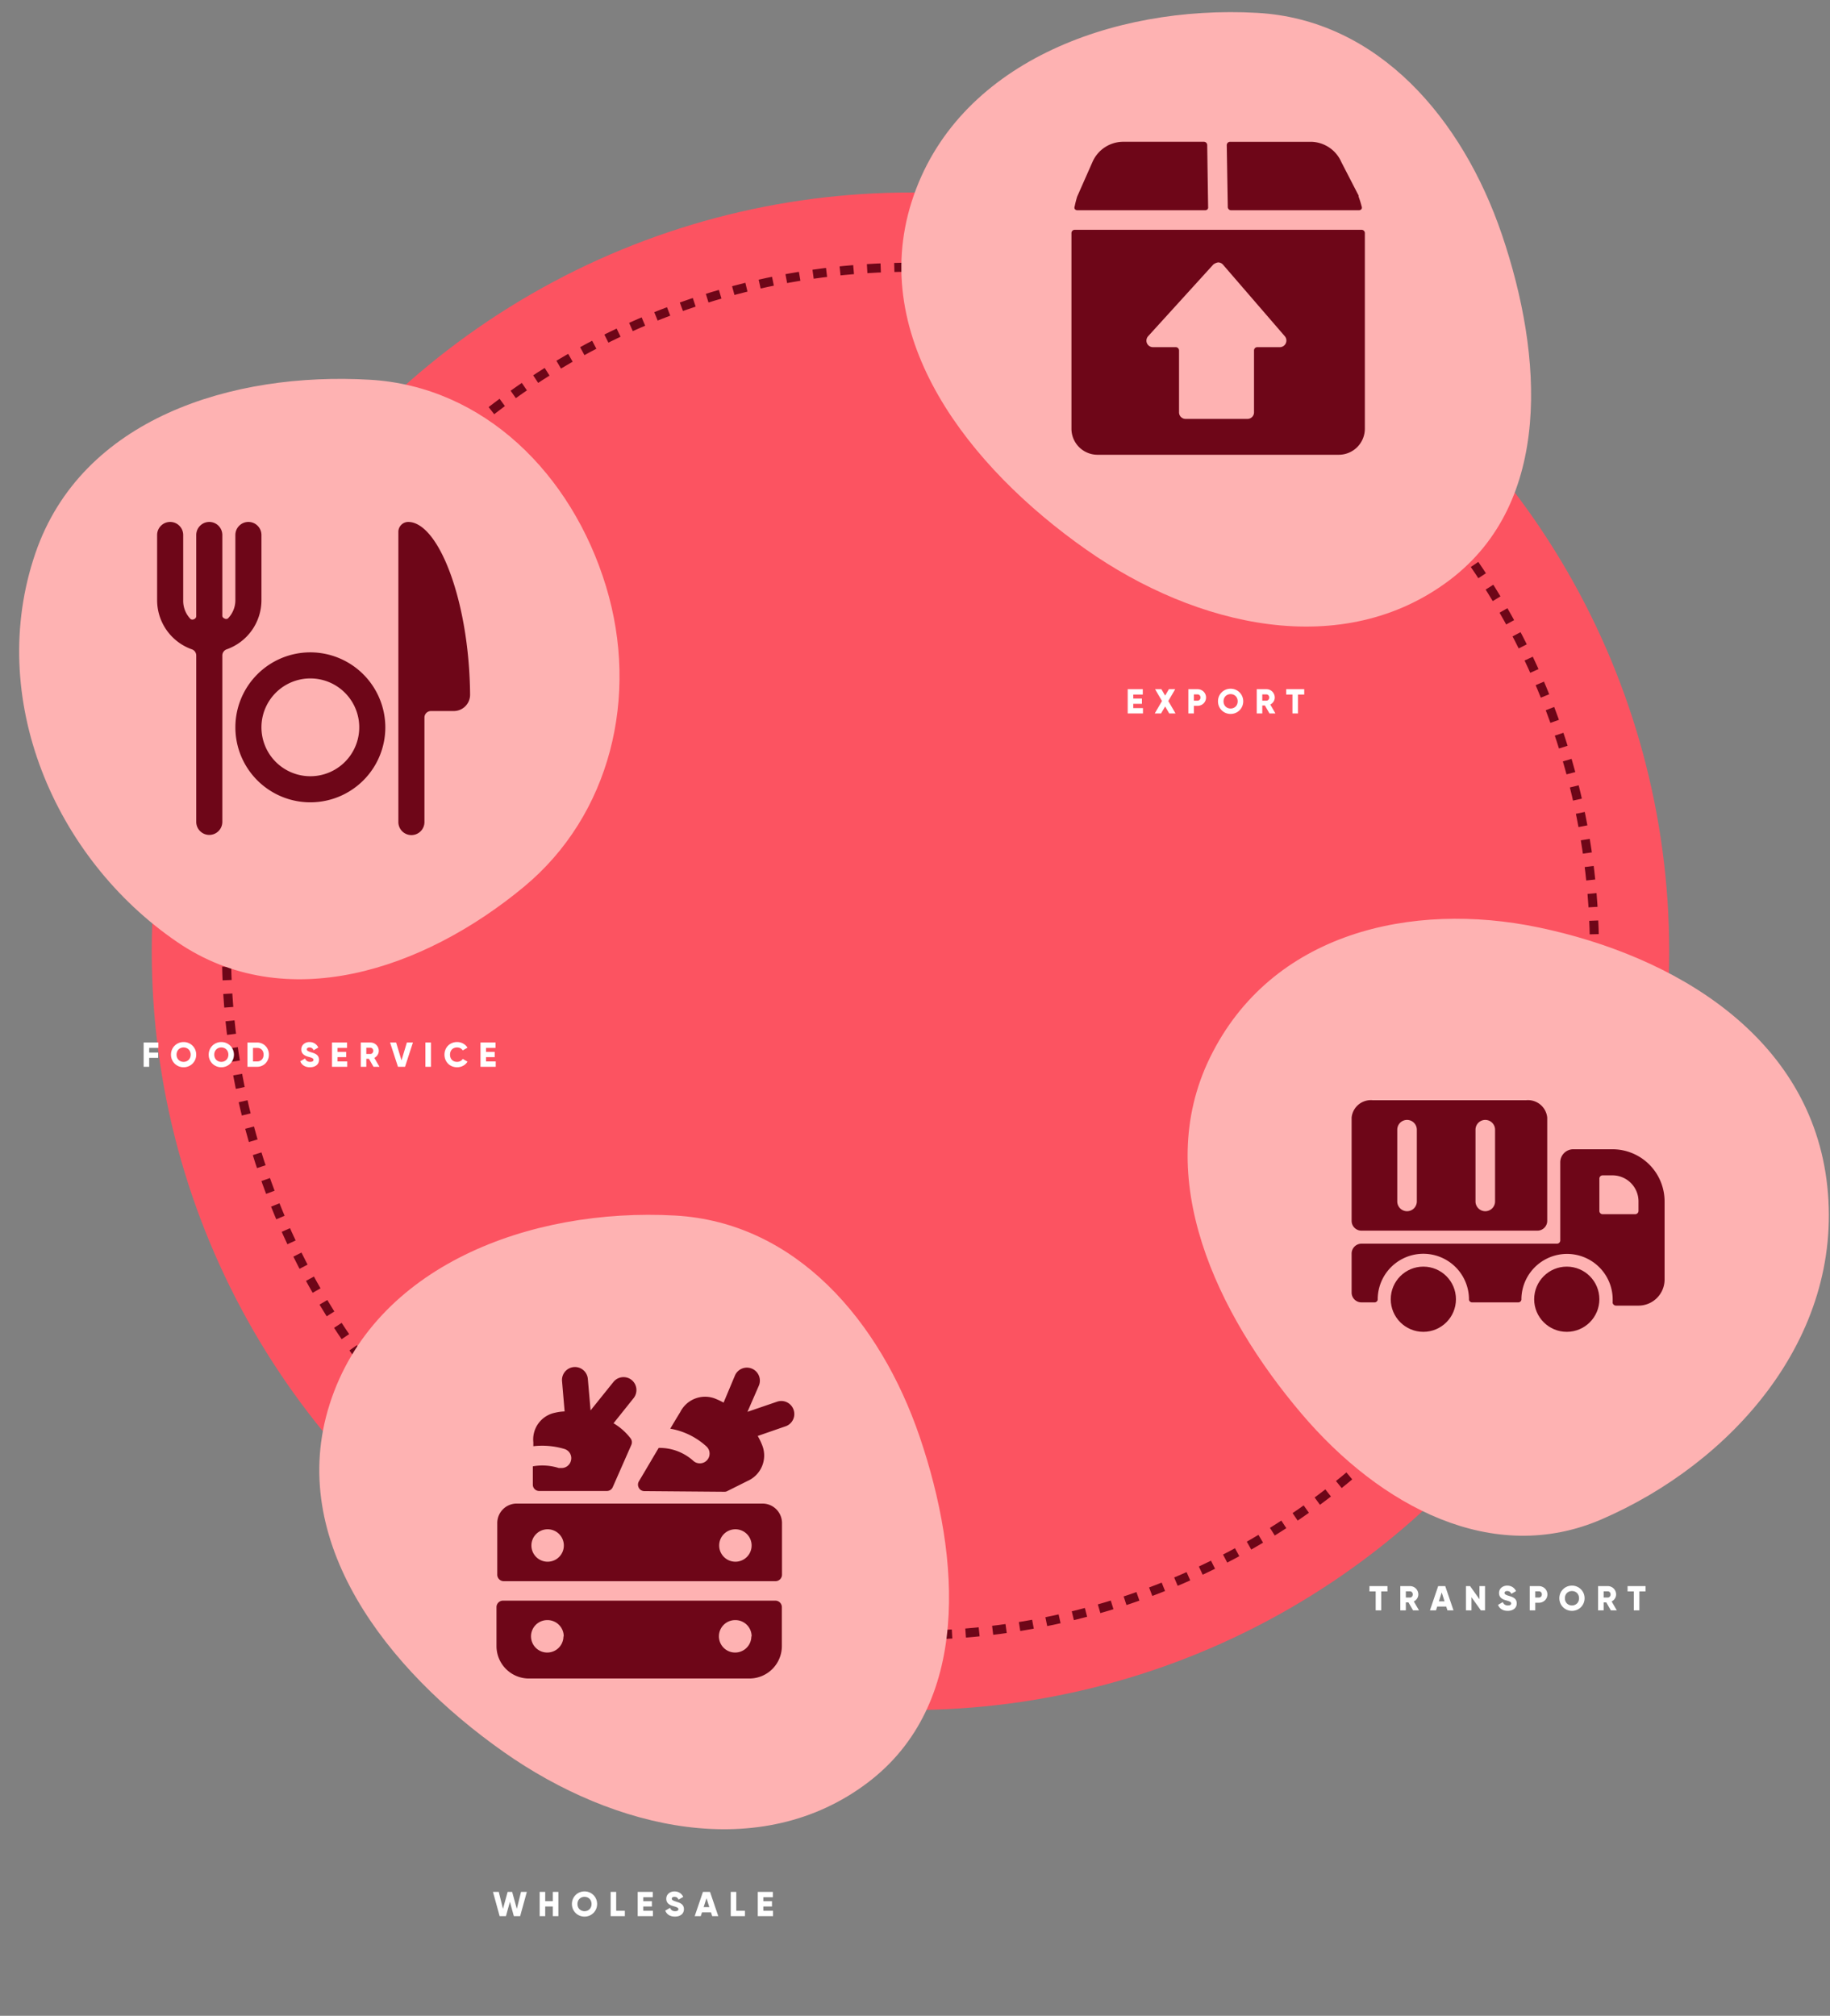 <svg xmlns="http://www.w3.org/2000/svg" width="808" height="890" fill="none"><rect width="100%" height="100%" fill="#808080" stroke="none"/><circle cx="402" cy="420" r="335" fill="#FC5361"/><circle cx="402" cy="420" r="302" stroke="#6E0618" stroke-dasharray="6 6" stroke-width="4"/><path fill="#FEB2B2" fill-rule="evenodd" d="M298.025 536.678c53.586 2.972 90.749 46.886 108.06 97.749 18.315 53.813 22.396 118.235-22.868 152.559-47.368 35.92-112.047 20.81-160.685-13.368-51.786-36.389-96.211-93.291-76.983-153.64 19.455-61.06 88.563-86.845 152.476-83.3Z" clip-rule="evenodd"/><g fill="#6E0618" clip-path="url(#a)"><path d="M342.405 706.708H222.084a2.861 2.861 0 0 0-2.865 2.864v17.189a14.308 14.308 0 0 0 4.296 10.231 14.333 14.333 0 0 0 10.314 4.093h97.117a14.323 14.323 0 0 0 14.267-14.324v-17.189a2.862 2.862 0 0 0-2.808-2.864Zm-10.657 15.756a7.164 7.164 0 0 1-8.559 7.024 7.155 7.155 0 0 1-5.627-5.627 7.157 7.157 0 0 1 3.045-7.352 7.161 7.161 0 0 1 3.979-1.207 7.16 7.16 0 0 1 7.277 7.219l-.115-.057Zm-82.965 0a7.164 7.164 0 0 1-8.559 7.024 7.159 7.159 0 0 1-5.219-9.765 7.163 7.163 0 0 1 6.616-4.421 7.164 7.164 0 0 1 6.738 4.434c.363.883.547 1.83.539 2.785l-.115-.057ZM336.675 663.85H227.813a8.599 8.599 0 0 0-8.251 8.48v22.918a2.862 2.862 0 0 0 2.865 2.865h119.978a2.867 2.867 0 0 0 2.865-2.865V672.33a8.593 8.593 0 0 0-8.595-8.48Zm-102.044 18.621a7.166 7.166 0 0 1 8.509-7.148 7.165 7.165 0 0 1 5.675 5.629 7.158 7.158 0 0 1-3.073 7.379 7.155 7.155 0 0 1-8.993-.889 7.162 7.162 0 0 1-2.118-4.971Zm82.908 0a7.156 7.156 0 0 1 4.34-6.698 7.162 7.162 0 1 1-4.34 6.698ZM350.368 622.368a5.73 5.73 0 0 0-7.276-3.495l-13.064 4.469 4.985-11.459a5.728 5.728 0 0 0-1.093-6.276 5.72 5.72 0 0 0-4.012-1.776 5.74 5.74 0 0 0-4.093 1.581 5.723 5.723 0 0 0-1.287 1.83l-5.042 12.032a32.28 32.28 0 0 0-4.068-1.891 12.26 12.26 0 0 0-15.069 6.074s-1.776 2.864-4.412 7.333a31.513 31.513 0 0 1 15.928 7.793 4.31 4.31 0 0 1 1.196 4.627 4.299 4.299 0 0 1-5.479 2.642 4.289 4.289 0 0 1-1.446-.852 22.292 22.292 0 0 0-15.298-5.73c-2.751 4.584-5.73 9.741-8.767 14.783a2.865 2.865 0 0 0 0 2.864 2.76 2.76 0 0 0 1.032 1.061c.435.252.93.381 1.432.372l35.294.286c.438.016.873-.083 1.261-.286l8.938-4.469a12.263 12.263 0 0 0 6.646-15.413 28.54 28.54 0 0 0-2.12-4.469l12.548-4.354a5.73 5.73 0 0 0 3.266-7.277ZM249.181 639.729a4.24 4.24 0 0 1 2.865 5.328 4.245 4.245 0 0 1-4.068 3.094h-1.261a23.957 23.957 0 0 0-11.459-.745v8.079a2.804 2.804 0 0 0 2.865 2.807h29.794a2.807 2.807 0 0 0 2.635-1.718l8.193-18.622a2.863 2.863 0 0 0-.343-2.922 26.66 26.66 0 0 0-7.506-6.646l8.881-11.115a5.732 5.732 0 0 0-.86-7.965 5.732 5.732 0 0 0-8.078.86l-10.084 12.548-1.204-13.866a5.727 5.727 0 0 0-6.13-5.271 5.73 5.73 0 0 0-5.272 6.131l1.146 13.464a20.98 20.98 0 0 0-4.24.573 12.032 12.032 0 0 0-9.568 13.064v1.718a34.376 34.376 0 0 1 13.694 1.204Z"/></g><path fill="#fff" d="m220.606 846-2.953-10.71h2.57l1.852 7.497 2.065-7.497h1.989l2.066 7.497 1.851-7.497h2.57L229.664 846h-2.785l-1.744-6.319-1.744 6.319h-2.785Zm23.486-10.71h2.448V846h-2.448v-4.253h-3.366V846h-2.448v-10.71h2.448v4.1h3.366v-4.1Zm13.987 10.924c-3.076 0-5.569-2.417-5.569-5.569s2.493-5.569 5.569-5.569c3.075 0 5.569 2.417 5.569 5.569s-2.494 5.569-5.569 5.569Zm0-2.387c1.744 0 3.121-1.27 3.121-3.182 0-1.913-1.377-3.182-3.121-3.182s-3.121 1.269-3.121 3.182c0 1.912 1.377 3.182 3.121 3.182Zm13.985-.183h3.825V846h-6.273v-10.71h2.448v8.354Zm11.941 0h4.284V846h-6.732v-10.71h6.656v2.356h-4.208v1.775h3.825v2.326h-3.825v1.897Zm14.004 2.57c-2.249 0-3.687-1.071-4.284-2.647l2.111-1.224c.383.888 1.041 1.484 2.25 1.484 1.162 0 1.453-.459 1.453-.872 0-.658-.612-.918-2.218-1.361-1.592-.444-3.152-1.209-3.152-3.259 0-2.066 1.744-3.259 3.595-3.259 1.76 0 3.137.841 3.917 2.417l-2.065 1.209c-.368-.765-.873-1.239-1.852-1.239-.765 0-1.147.382-1.147.81 0 .49.26.827 1.928 1.332 1.621.489 3.442 1.055 3.442 3.32 0 2.065-1.652 3.289-3.978 3.289ZM314.46 846l-.536-1.683h-3.978l-.535 1.683h-2.678l3.641-10.71h3.122l3.641 10.71h-2.677Zm-3.78-3.978h2.51l-1.255-3.932-1.255 3.932Zm14.408 1.622h3.825V846h-6.273v-10.71h2.448v8.354Zm11.941 0h4.284V846h-6.732v-10.71h6.656v2.356h-4.208v1.775h3.825v2.326h-3.825v1.897Z"/><path fill="#FEB2B2" fill-rule="evenodd" d="M163.365 167.666c50.135 2.925 89.097 41.481 104.225 91.278 14.713 48.429 1.959 100.901-36.22 132.568-44.625 37.011-105.369 57.016-153.086 24.443-54.405-37.139-84.496-107.957-62.65-171.712 20.42-59.594 86.997-80.121 147.731-76.577Z" clip-rule="evenodd"/><g fill="#6E0618" clip-path="url(#b)"><path d="M180.209 230.448a4.377 4.377 0 0 0-4.318 4.318V362.87a5.758 5.758 0 1 0 11.515 0v-46.06a2.878 2.878 0 0 1 2.878-2.878h10.076a7.19 7.19 0 0 0 5.089-2.108 7.206 7.206 0 0 0 2.108-5.089c-.346-41.397-13.933-76.287-27.348-76.287ZM137.028 288.023a33.108 33.108 0 0 0-23.41 56.515 33.103 33.103 0 0 0 36.078 7.176 33.102 33.102 0 0 0 20.437-30.585 33.165 33.165 0 0 0-33.105-33.106Zm0 54.696a21.595 21.595 0 0 1-19.948-13.328 21.59 21.59 0 1 1 19.948 13.328Z"/><path d="M109.677 230.448a5.762 5.762 0 0 0-4.071 1.686 5.762 5.762 0 0 0-1.686 4.071v28.788a11.513 11.513 0 0 1-3.282 8.06 1.436 1.436 0 0 1-1.554 0 1.38 1.38 0 0 1-.922-1.036v-35.812a5.76 5.76 0 0 0-5.757-5.757 5.76 5.76 0 0 0-5.758 5.757v35.812a1.383 1.383 0 0 1-.92 1.324 1.438 1.438 0 0 1-1.555 0 11.512 11.512 0 0 1-3.282-8.348v-28.788a5.76 5.76 0 0 0-5.758-5.757 5.76 5.76 0 0 0-5.757 5.757v28.788a23.027 23.027 0 0 0 15.373 21.706 2.88 2.88 0 0 1 1.9 2.706v73.465a5.76 5.76 0 0 0 5.757 5.758 5.76 5.76 0 0 0 5.757-5.758v-73.465a2.878 2.878 0 0 1 1.9-2.706 23.027 23.027 0 0 0 15.373-21.706v-28.788a5.762 5.762 0 0 0-1.686-4.071 5.763 5.763 0 0 0-4.072-1.686Z"/></g><path fill="#fff" d="M69.92 462.646h-4.054v2.066h3.978v2.356h-3.978V471h-2.448v-10.71h6.503v2.356Zm11.147 8.568c-3.075 0-5.57-2.417-5.57-5.569s2.495-5.569 5.57-5.569 5.57 2.417 5.57 5.569-2.495 5.569-5.57 5.569Zm0-2.387c1.744 0 3.121-1.27 3.121-3.182 0-1.913-1.377-3.182-3.121-3.182s-3.121 1.269-3.121 3.182c0 1.912 1.377 3.182 3.121 3.182Zm16.648 2.387c-3.076 0-5.57-2.417-5.57-5.569s2.494-5.569 5.57-5.569c3.075 0 5.569 2.417 5.569 5.569s-2.494 5.569-5.57 5.569Zm0-2.387c1.744 0 3.121-1.27 3.121-3.182 0-1.913-1.377-3.182-3.121-3.182-1.745 0-3.121 1.269-3.121 3.182 0 1.912 1.377 3.182 3.12 3.182Zm15.821-8.537c2.953 0 5.202 2.326 5.202 5.355 0 3.029-2.249 5.355-5.202 5.355h-4.284v-10.71h4.284Zm0 8.354c1.683 0 2.846-1.163 2.846-2.999s-1.163-2.999-2.846-2.999H111.7v5.998h1.836Zm23.332 2.57c-2.249 0-3.687-1.071-4.284-2.647l2.112-1.224c.382.888 1.04 1.484 2.249 1.484 1.162 0 1.453-.459 1.453-.872 0-.658-.612-.918-2.218-1.361-1.592-.444-3.152-1.209-3.152-3.259 0-2.066 1.744-3.259 3.595-3.259 1.76 0 3.137.841 3.917 2.417l-2.065 1.209c-.368-.765-.872-1.239-1.852-1.239-.765 0-1.147.382-1.147.81 0 .49.26.827 1.928 1.332 1.621.489 3.442 1.055 3.442 3.32 0 2.065-1.652 3.289-3.978 3.289Zm12.165-2.57h4.284V471h-6.732v-10.71h6.655v2.356h-4.207v1.775h3.825v2.326h-3.825v1.897ZM164.918 471l-2.019-3.519h-1.163V471h-2.448v-10.71h4.284a3.663 3.663 0 0 1 3.672 3.672c0 1.316-.796 2.509-1.974 3.106l2.28 3.932h-2.632Zm-3.182-8.415v2.754h1.836c.673 0 1.224-.597 1.224-1.377s-.551-1.377-1.224-1.377h-1.836ZM175.712 471l-3.488-10.71h2.677l2.372 7.879 2.371-7.879h2.678L178.833 471h-3.121Zm12.12-10.71h2.448V471h-2.448v-10.71Zm13.988 10.924c-3.228 0-5.569-2.417-5.569-5.569s2.341-5.569 5.569-5.569c1.944 0 3.657.964 4.59 2.478l-2.111 1.224c-.474-.826-1.392-1.315-2.479-1.315-1.897 0-3.121 1.269-3.121 3.182 0 1.912 1.224 3.182 3.121 3.182 1.087 0 2.02-.489 2.479-1.315l2.111 1.224c-.918 1.514-2.631 2.478-4.59 2.478Zm12.776-2.57h4.284V471h-6.732v-10.71h6.655v2.356h-4.207v1.775h3.825v2.326h-3.825v1.897Z"/><path fill="#FEB2B2" fill-rule="evenodd" d="M555.025 5.678c53.586 2.972 90.749 46.886 108.06 97.749 18.315 53.813 22.396 118.235-22.868 152.559-47.368 35.92-112.047 20.81-160.685-13.367-51.786-36.39-96.211-93.292-76.983-153.641 19.455-61.06 88.563-86.845 152.476-83.3Z" clip-rule="evenodd"/><g fill="#6E0618" clip-path="url(#c)"><path d="M475.727 92.831h56.366a1.553 1.553 0 0 0 1.036-.403 1.26 1.26 0 0 0 .288-1.036l-.403-27.349a1.439 1.439 0 0 0-1.439-1.439h-36.042a14.859 14.859 0 0 0-13.127 8.81l-6.794 15.372a41.96 41.96 0 0 0-1.094 4.26 1.497 1.497 0 0 0 0 1.21 1.498 1.498 0 0 0 1.209.575ZM543.606 92.831h56.423a1.497 1.497 0 0 0 1.152-.576 1.498 1.498 0 0 0 0-1.209 42.257 42.257 0 0 0-1.324-4.26 3.54 3.54 0 0 0 0-.461l-7.6-14.74a14.91 14.91 0 0 0-13.242-8.98h-35.927c-.365.01-.713.153-.979.402a1.555 1.555 0 0 0-.461 1.036l.461 27.349a1.44 1.44 0 0 0 1.497 1.439ZM473.078 102.907v86.362a11.516 11.516 0 0 0 11.515 11.515h106.514a11.515 11.515 0 0 0 11.515-11.515v-86.362a1.44 1.44 0 0 0-1.44-1.44H474.517a1.44 1.44 0 0 0-1.439 1.44Zm33.854 45.541 28.788-31.666a4.603 4.603 0 0 1 2.13-.921 2.878 2.878 0 0 1 2.13.979l27.348 31.666a2.937 2.937 0 0 1-2.187 4.779h-10.019a1.438 1.438 0 0 0-1.439 1.439v27.348a2.878 2.878 0 0 1-2.879 2.879h-27.348a2.878 2.878 0 0 1-2.879-2.879v-27.348a1.439 1.439 0 0 0-1.439-1.439h-10.076a2.933 2.933 0 0 1-2.648-1.727 2.936 2.936 0 0 1 .518-3.11Z"/></g><path fill="#fff" d="M500.366 312.644h4.284V315h-6.732v-10.71h6.656v2.356h-4.208v1.775h3.825v2.326h-3.825v1.897Zm18.67 2.356h-2.784l-1.806-3.091-1.805 3.091h-2.785l3.198-5.493-3.045-5.217h2.785l1.652 2.83 1.653-2.83h2.784l-3.045 5.217 3.198 5.493Zm9.717-10.71c2.112 0 3.749 1.637 3.749 3.672s-1.637 3.672-3.749 3.672h-1.606V315h-2.448v-10.71h4.054Zm0 5.049c.75 0 1.301-.597 1.301-1.377s-.551-1.377-1.301-1.377h-1.606v2.754h1.606Zm14.596 5.875c-3.075 0-5.569-2.417-5.569-5.569s2.494-5.569 5.569-5.569c3.075 0 5.569 2.417 5.569 5.569s-2.494 5.569-5.569 5.569Zm0-2.387c1.744 0 3.121-1.27 3.121-3.182 0-1.913-1.377-3.182-3.121-3.182s-3.121 1.269-3.121 3.182c0 1.912 1.377 3.182 3.121 3.182ZM560.517 315l-2.02-3.519h-1.162V315h-2.448v-10.71h4.284a3.664 3.664 0 0 1 3.672 3.672c0 1.316-.796 2.509-1.974 3.106l2.28 3.932h-2.632Zm-3.182-8.415v2.754h1.836c.673 0 1.224-.597 1.224-1.377s-.551-1.377-1.224-1.377h-1.836Zm18.522-2.295v2.356h-2.754V315h-2.448v-8.354h-2.754v-2.356h7.956Z"/><path fill="#FEB2B2" fill-rule="evenodd" d="M707.059 670.842c-47.776 20.615-97.421-5.416-132.542-46.841-37.157-43.827-66.119-104.114-40.294-157.02 27.027-55.366 89.239-69.146 145.022-57.524 59.395 12.373 120.478 47.736 127.562 114.312 7.168 67.359-42.764 122.484-99.748 147.073Z" clip-rule="evenodd"/><path fill="#6E0618" d="M601.099 543.344h77.727a4.32 4.32 0 0 0 4.318-4.26v-45.657a8.53 8.53 0 0 0-3.075-5.765 8.52 8.52 0 0 0-6.252-1.893h-67.709a8.525 8.525 0 0 0-9.327 7.658v45.657a4.318 4.318 0 0 0 4.318 4.26Zm59.015-44.563v31.667a4.317 4.317 0 0 1-8.636 0v-31.667a4.316 4.316 0 0 1 7.371-3.053 4.317 4.317 0 0 1 1.265 3.053Zm-34.545 0v31.667a4.317 4.317 0 0 1-8.636 0v-31.667a4.316 4.316 0 0 1 7.371-3.053 4.317 4.317 0 0 1 1.265 3.053Z"/><path fill="#6E0618" d="M734.961 530.448a23.03 23.03 0 0 0-23.03-23.03h-17.272a5.754 5.754 0 0 0-5.758 5.757v34.545a1.442 1.442 0 0 1-1.439 1.382h-86.363a4.378 4.378 0 0 0-4.318 4.376v17.272a4.318 4.318 0 0 0 4.318 4.261h5.758a1.317 1.317 0 0 0 1.036-.403 1.213 1.213 0 0 0 .403-1.037 20.152 20.152 0 0 1 40.303 0 1.21 1.21 0 0 0 .403 1.037 1.317 1.317 0 0 0 1.036.403h20.267a1.317 1.317 0 0 0 1.036-.403 1.21 1.21 0 0 0 .403-1.037 20.152 20.152 0 0 1 40.302 0v1.267a1.273 1.273 0 0 0 .346 1.094 1.49 1.49 0 0 0 1.094.518h9.96a11.516 11.516 0 0 0 11.515-11.515v-34.487Zm-11.515 0v4.203c-.01.364-.154.712-.403.978a1.554 1.554 0 0 1-1.036.461h-14.394a1.44 1.44 0 0 1-1.439-1.439v-14.337a1.44 1.44 0 0 1 1.439-1.381h4.318a11.51 11.51 0 0 1 11.515 11.515Z"/><path fill="#6E0618" d="M691.777 588.023c7.949 0 14.393-6.445 14.393-14.394 0-7.95-6.444-14.394-14.393-14.394-7.95 0-14.394 6.444-14.394 14.394 0 7.949 6.444 14.394 14.394 14.394ZM628.448 588.023c7.95 0 14.394-6.445 14.394-14.394 0-7.95-6.444-14.394-14.394-14.394-7.949 0-14.393 6.444-14.393 14.394 0 7.949 6.444 14.394 14.393 14.394Z"/><path fill="#fff" d="M612.609 700.29v2.356h-2.754V711h-2.448v-8.354h-2.754v-2.356h7.956ZM623.901 711l-2.02-3.519h-1.162V711h-2.448v-10.71h4.284a3.664 3.664 0 0 1 3.672 3.672c0 1.316-.796 2.509-1.974 3.106l2.28 3.932h-2.632Zm-3.182-8.415v2.754h1.836c.673 0 1.224-.597 1.224-1.377s-.551-1.377-1.224-1.377h-1.836ZM639.082 711l-.535-1.683h-3.978l-.536 1.683h-2.677l3.641-10.71h3.121L641.76 711h-2.678Zm-3.779-3.978h2.509l-1.254-3.932-1.255 3.932Zm17.927-6.732h2.448V711h-1.836l-4.131-5.814V711h-2.448v-10.71h1.836l4.131 5.814v-5.814Zm12.472 10.924c-2.249 0-3.688-1.071-4.284-2.647l2.111-1.224c.383.888 1.041 1.484 2.249 1.484 1.163 0 1.454-.459 1.454-.872 0-.658-.612-.918-2.219-1.361-1.591-.444-3.152-1.209-3.152-3.259 0-2.066 1.745-3.259 3.596-3.259 1.759 0 3.136.841 3.917 2.417l-2.066 1.209c-.367-.765-.872-1.239-1.851-1.239-.765 0-1.148.382-1.148.81 0 .49.261.827 1.928 1.332 1.622.489 3.443 1.055 3.443 3.32 0 2.065-1.653 3.289-3.978 3.289Zm13.771-10.924c2.111 0 3.748 1.637 3.748 3.672s-1.637 3.672-3.748 3.672h-1.607V711h-2.448v-10.71h4.055Zm0 5.049c.75 0 1.3-.597 1.3-1.377s-.55-1.377-1.3-1.377h-1.607v2.754h1.607Zm14.596 5.875c-3.076 0-5.57-2.417-5.57-5.569s2.494-5.569 5.57-5.569c3.075 0 5.569 2.417 5.569 5.569s-2.494 5.569-5.569 5.569Zm0-2.387c1.744 0 3.121-1.27 3.121-3.182 0-1.913-1.377-3.182-3.121-3.182-1.745 0-3.122 1.269-3.122 3.182 0 1.912 1.377 3.182 3.122 3.182ZM711.237 711l-2.02-3.519h-1.163V711h-2.448v-10.71h4.284a3.663 3.663 0 0 1 3.672 3.672c0 1.316-.795 2.509-1.974 3.106l2.28 3.932h-2.631Zm-3.183-8.415v2.754h1.836c.673 0 1.224-.597 1.224-1.377s-.551-1.377-1.224-1.377h-1.836Zm18.522-2.295v2.356h-2.754V711h-2.448v-8.354h-2.754v-2.356h7.956Z"/><defs><clipPath id="a"><path fill="#fff" d="M216.352 603.575h137.51v137.51h-137.51z"/></clipPath><clipPath id="b"><path fill="#fff" d="M69.375 230.448h138.18v138.18H69.375z"/></clipPath><clipPath id="c"><path fill="#fff" d="M468.758 62.604h138.18v138.18h-138.18z"/></clipPath></defs></svg>